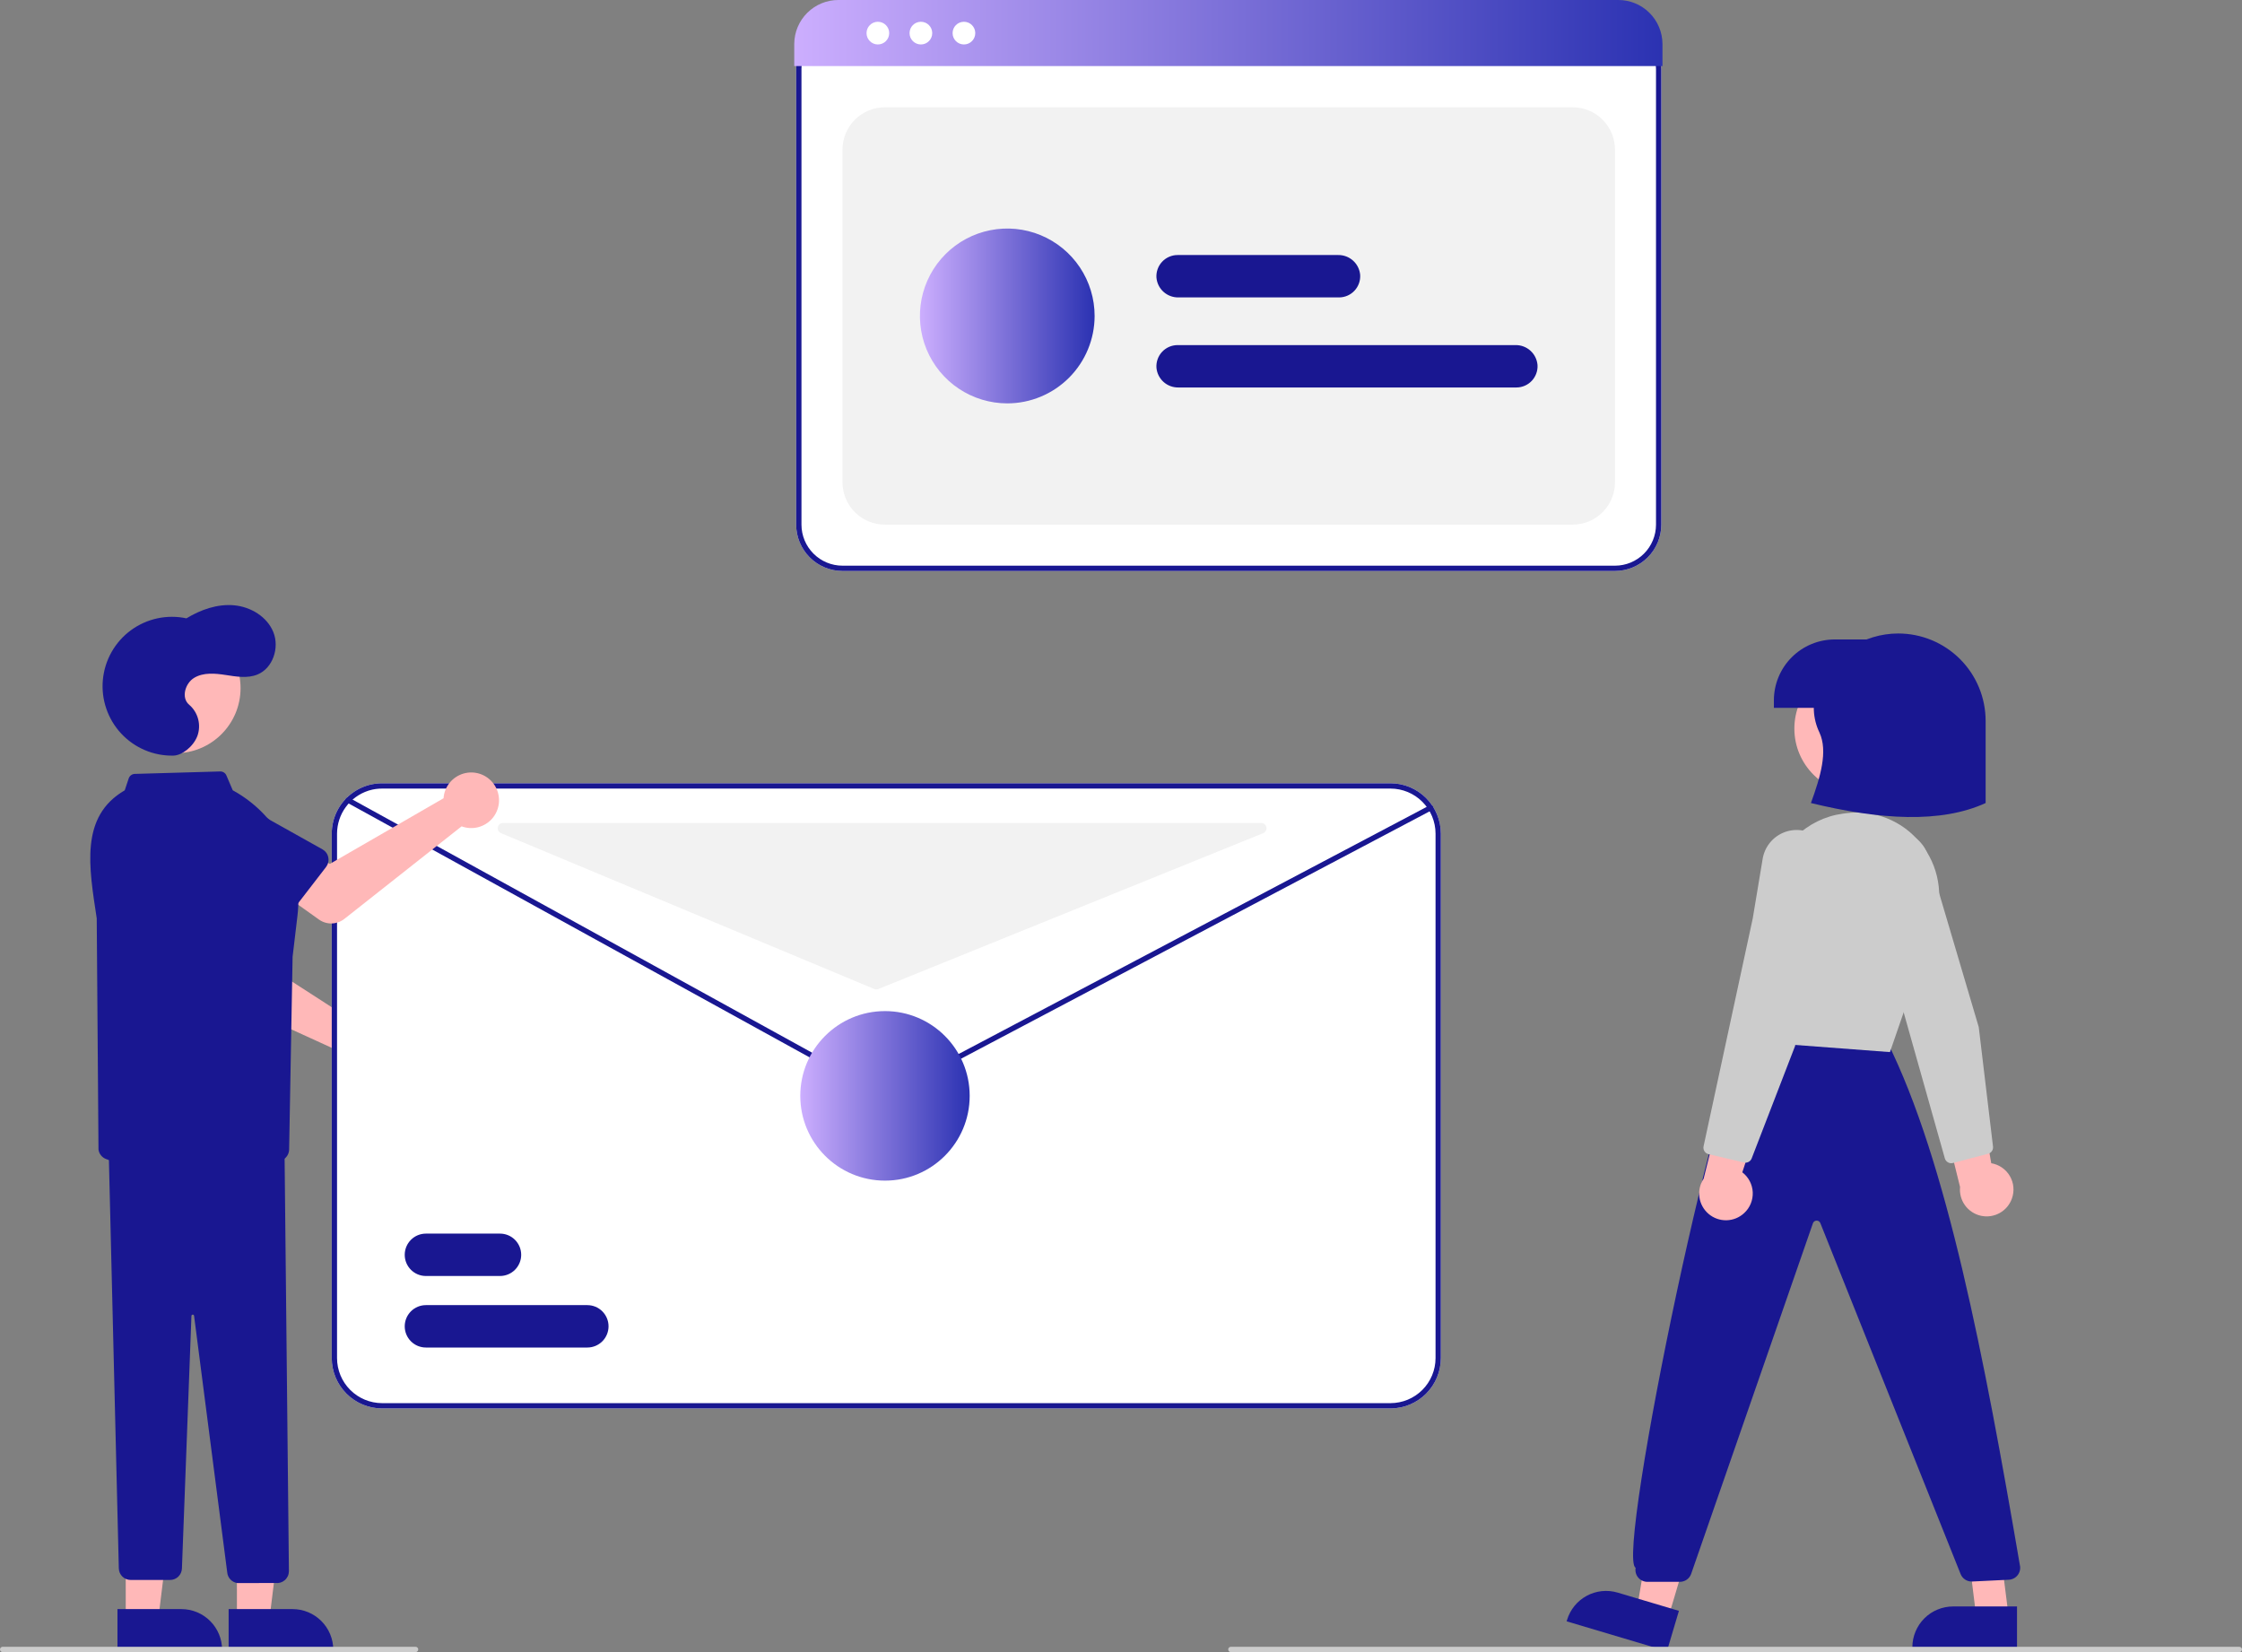 <svg width="152" height="112" viewBox="0 0 152 112" fill="none" xmlns="http://www.w3.org/2000/svg">
<rect x="0" y="0" width="152" height="112" fill="#808080" stroke="none"/>
<g clip-path="url(#clip0_6334_12438)">
<path d="M109.49 38.709H57.118C56.285 38.708 55.487 38.376 54.898 37.787C54.31 37.198 53.978 36.399 53.977 35.566V4.65C53.978 4.027 54.226 3.43 54.666 2.989C55.106 2.548 55.703 2.301 56.326 2.3H110.245C110.877 2.301 111.484 2.552 111.931 3C112.379 3.448 112.63 4.055 112.631 4.688V35.566C112.63 36.399 112.299 37.198 111.71 37.787C111.121 38.376 110.323 38.708 109.49 38.709Z" fill="white"/>
<path d="M109.49 38.709H57.118C56.285 38.708 55.487 38.376 54.898 37.787C54.31 37.198 53.978 36.399 53.977 35.566V4.65C53.978 4.027 54.226 3.43 54.666 2.989C55.106 2.548 55.703 2.301 56.326 2.3H110.245C110.877 2.301 111.484 2.552 111.931 3C112.379 3.448 112.63 4.055 112.631 4.688V35.566C112.63 36.399 112.299 37.198 111.71 37.787C111.121 38.376 110.323 38.708 109.49 38.709ZM56.326 2.659C55.799 2.66 55.293 2.87 54.92 3.243C54.547 3.616 54.337 4.122 54.337 4.65V35.566C54.337 36.304 54.631 37.011 55.152 37.533C55.673 38.055 56.381 38.349 57.118 38.349H109.49C110.228 38.349 110.935 38.055 111.456 37.533C111.978 37.011 112.271 36.304 112.272 35.566V4.688C112.271 4.15 112.058 3.634 111.678 3.254C111.298 2.874 110.782 2.66 110.245 2.659H56.326Z" fill="#191791"/>
<path d="M59.989 35.566H106.619C107.381 35.566 108.111 35.263 108.65 34.724C109.188 34.186 109.491 33.455 109.491 32.693V10.147C109.491 9.385 109.188 8.654 108.65 8.115C108.111 7.576 107.381 7.273 106.619 7.273H59.989C59.228 7.273 58.498 7.576 57.959 8.115C57.421 8.654 57.118 9.385 57.118 10.147V32.693C57.118 33.455 57.421 34.186 57.959 34.724C58.498 35.263 59.228 35.566 59.989 35.566Z" fill="#F2F2F2"/>
<path d="M112.71 4.481H53.848V2.972C53.853 2.18 54.172 1.422 54.736 0.864C55.299 0.307 56.06 -0.004 56.852 3.17739e-05H109.705C110.497 -0.004 111.258 0.307 111.821 0.864C112.385 1.422 112.704 2.18 112.71 2.972V4.481Z" fill="url(#paint0_linear_6334_12438)"/>
<path d="M59.517 3.014C59.941 3.014 60.285 2.67 60.285 2.245C60.285 1.82 59.941 1.476 59.517 1.476C59.092 1.476 58.748 1.82 58.748 2.245C58.748 2.67 59.092 3.014 59.517 3.014Z" fill="white"/>
<path d="M62.434 3.014C62.858 3.014 63.202 2.67 63.202 2.245C63.202 1.82 62.858 1.476 62.434 1.476C62.009 1.476 61.665 1.82 61.665 2.245C61.665 2.67 62.009 3.014 62.434 3.014Z" fill="white"/>
<path d="M65.352 3.014C65.776 3.014 66.12 2.67 66.12 2.245C66.12 1.82 65.776 1.476 65.352 1.476C64.927 1.476 64.583 1.82 64.583 2.245C64.583 2.67 64.927 3.014 65.352 3.014Z" fill="white"/>
<path d="M68.289 27.346C67.118 27.346 65.973 26.998 64.999 26.347C64.025 25.696 63.266 24.77 62.818 23.687C62.37 22.604 62.252 21.413 62.481 20.263C62.709 19.114 63.273 18.058 64.102 17.229C64.93 16.4 65.985 15.836 67.134 15.607C68.283 15.378 69.473 15.496 70.556 15.944C71.638 16.393 72.563 17.152 73.213 18.127C73.864 19.102 74.211 20.247 74.211 21.419C74.21 22.991 73.585 24.497 72.475 25.608C71.365 26.719 69.859 27.344 68.289 27.346Z" fill="url(#paint1_linear_6334_12438)"/>
<path d="M102.806 26.268H79.886C79.516 26.273 79.157 26.138 78.882 25.89C78.607 25.642 78.436 25.299 78.403 24.93C78.389 24.733 78.417 24.536 78.483 24.351C78.549 24.165 78.652 23.995 78.786 23.851C78.921 23.707 79.083 23.593 79.263 23.514C79.444 23.436 79.638 23.395 79.835 23.395H102.749C103.121 23.389 103.481 23.525 103.757 23.774C104.034 24.023 104.205 24.368 104.238 24.739C104.251 24.935 104.223 25.131 104.156 25.316C104.09 25.501 103.987 25.67 103.852 25.814C103.718 25.957 103.556 26.071 103.376 26.149C103.196 26.227 103.002 26.268 102.806 26.268Z" fill="#191791"/>
<path d="M90.782 20.163H79.886C79.516 20.167 79.157 20.032 78.882 19.784C78.607 19.536 78.436 19.193 78.403 18.824C78.389 18.628 78.417 18.431 78.483 18.245C78.549 18.06 78.652 17.89 78.786 17.746C78.921 17.602 79.083 17.487 79.263 17.409C79.444 17.33 79.638 17.289 79.835 17.289H90.725C91.097 17.284 91.457 17.419 91.734 17.669C92.01 17.918 92.182 18.263 92.215 18.634C92.227 18.829 92.199 19.026 92.133 19.211C92.067 19.396 91.963 19.565 91.829 19.708C91.695 19.851 91.532 19.966 91.352 20.044C91.172 20.122 90.978 20.162 90.782 20.163Z" fill="#191791"/>
<path d="M136.404 81.243C136.492 80.994 136.525 80.729 136.5 80.466C136.475 80.203 136.392 79.949 136.258 79.722C136.124 79.495 135.942 79.299 135.724 79.15C135.507 79.001 135.259 78.901 134.999 78.858L133.917 72.532L131.484 74.811L132.885 80.469C132.841 80.911 132.961 81.354 133.222 81.714C133.483 82.073 133.867 82.325 134.301 82.42C134.735 82.516 135.188 82.448 135.576 82.231C135.964 82.014 136.258 81.663 136.404 81.243V81.243Z" fill="#FFB8B8"/>
<path d="M134.788 78.216L132.4 78.843C132.286 78.873 132.166 78.857 132.064 78.798C131.962 78.74 131.887 78.644 131.854 78.531L127.563 63.315L126.266 59.434C126.141 59.06 126.113 58.66 126.184 58.272C126.254 57.884 126.422 57.52 126.671 57.215C126.92 56.909 127.243 56.672 127.608 56.524C127.974 56.377 128.371 56.324 128.762 56.371C129.215 56.426 129.642 56.612 129.99 56.906C130.338 57.201 130.593 57.591 130.722 58.029L134.152 69.629L135.12 77.729C135.13 77.819 135.113 77.91 135.071 77.99C135.029 78.071 134.964 78.136 134.884 78.179C134.853 78.195 134.821 78.208 134.788 78.216Z" fill="#CCCCCC"/>
<path d="M126.06 53.805C128.494 53.805 130.468 51.83 130.468 49.394C130.468 46.958 128.494 44.983 126.06 44.983C123.626 44.983 121.652 46.958 121.652 49.394C121.652 51.83 123.626 53.805 126.06 53.805Z" fill="#FFB8B8"/>
<path d="M113.082 109.733L110.974 109.105L112.39 100.667L115.503 101.594L113.082 109.733Z" fill="#FFB8B8"/>
<path d="M113.012 111.938L106.213 109.914L106.238 109.828C106.342 109.48 106.513 109.156 106.741 108.874C106.97 108.592 107.252 108.359 107.57 108.186C107.889 108.013 108.239 107.905 108.6 107.867C108.96 107.83 109.325 107.864 109.672 107.967L109.673 107.967L113.825 109.204L113.012 111.938Z" fill="#191791"/>
<path d="M136.185 109.625H133.985L132.938 101.133L135.109 101.133L136.185 109.625Z" fill="#FFB8B8"/>
<path d="M136.746 111.759L129.652 111.759V111.669C129.652 111.306 129.724 110.947 129.863 110.612C130.001 110.277 130.205 109.972 130.461 109.716C130.717 109.459 131.022 109.255 131.357 109.117C131.692 108.978 132.051 108.906 132.414 108.906H132.414L136.746 108.906L136.746 111.759Z" fill="#191791"/>
<path d="M113.893 107.237H111.684C111.566 107.237 111.449 107.21 111.342 107.16C111.235 107.11 111.14 107.037 111.064 106.946C110.988 106.855 110.933 106.748 110.903 106.633C110.873 106.519 110.869 106.399 110.89 106.282C109.482 105.655 117.066 69.255 118.858 69.961L118.917 69.876L127.942 70.613C131.984 78.708 134.543 92.104 136.937 106.088C136.966 106.204 136.97 106.325 136.946 106.443C136.923 106.56 136.874 106.671 136.803 106.767C136.732 106.864 136.64 106.943 136.535 106.999C136.429 107.056 136.313 107.088 136.193 107.094L133.711 107.215C133.543 107.223 133.377 107.179 133.235 107.088C133.094 106.997 132.984 106.864 132.922 106.708L123.413 82.919C123.394 82.867 123.359 82.822 123.313 82.792C123.267 82.761 123.212 82.746 123.157 82.749C123.102 82.75 123.048 82.768 123.004 82.8C122.959 82.833 122.926 82.878 122.909 82.93L114.656 106.694C114.601 106.852 114.498 106.99 114.361 107.087C114.225 107.184 114.061 107.236 113.893 107.237Z" fill="#191791"/>
<path d="M128.131 71.325L128.062 71.319L118.454 70.594L120.139 59.867C120.324 58.67 120.891 57.565 121.756 56.716C122.62 55.868 123.735 55.322 124.935 55.16C125.009 55.15 125.083 55.139 125.158 55.13C126.1 55.005 127.059 55.126 127.942 55.479C128.824 55.833 129.601 56.407 130.198 57.148C130.809 57.893 131.218 58.782 131.386 59.731C131.555 60.68 131.476 61.656 131.159 62.566L128.131 71.325Z" fill="#CCCCCC"/>
<path d="M134.619 54.44C131.588 55.827 127.476 55.579 122.774 54.44C123.425 52.656 123.932 50.934 123.357 49.67C123.125 49.192 122.994 48.672 122.972 48.142C122.95 47.611 123.038 47.082 123.231 46.587C123.681 45.509 124.441 44.588 125.413 43.94C126.386 43.292 127.528 42.946 128.696 42.946C130.267 42.946 131.773 43.571 132.884 44.682C133.995 45.793 134.619 47.301 134.619 48.873V54.44Z" fill="#191791"/>
<path d="M124.39 43.35H128.159V47.987H120.263V47.48C120.263 46.385 120.698 45.334 121.472 44.559C122.246 43.785 123.296 43.35 124.39 43.35Z" fill="#191791"/>
<path d="M118.246 82.24C118.441 82.062 118.594 81.843 118.695 81.599C118.795 81.355 118.841 81.092 118.83 80.828C118.818 80.564 118.748 80.306 118.626 80.073C118.504 79.839 118.332 79.634 118.122 79.474L120.128 73.379L116.912 74.252L115.5 79.906C115.254 80.276 115.153 80.724 115.215 81.164C115.277 81.604 115.499 82.006 115.837 82.294C116.176 82.582 116.608 82.735 117.052 82.725C117.496 82.715 117.921 82.543 118.246 82.24Z" fill="#FFB8B8"/>
<path d="M118.235 78.809L115.832 78.243C115.718 78.216 115.619 78.145 115.556 78.046C115.493 77.946 115.472 77.827 115.496 77.712L118.831 62.257L119.503 58.22C119.568 57.831 119.73 57.465 119.974 57.155C120.218 56.846 120.537 56.603 120.9 56.45C121.263 56.297 121.659 56.238 122.051 56.279C122.443 56.321 122.818 56.46 123.142 56.685C123.516 56.946 123.806 57.31 123.976 57.734C124.146 58.158 124.188 58.622 124.097 59.069L121.695 70.924L118.757 78.534C118.724 78.618 118.666 78.691 118.591 78.742C118.516 78.793 118.428 78.821 118.337 78.821C118.303 78.821 118.269 78.817 118.235 78.809Z" fill="#CCCCCC"/>
<path d="M151.82 112H83.447C83.399 112 83.354 111.981 83.32 111.947C83.287 111.914 83.268 111.868 83.268 111.82C83.268 111.773 83.287 111.727 83.32 111.693C83.354 111.66 83.399 111.641 83.447 111.641H151.82C151.868 111.641 151.913 111.66 151.947 111.693C151.981 111.727 152 111.773 152 111.82C152 111.868 151.981 111.914 151.947 111.947C151.913 111.981 151.868 112 151.82 112Z" fill="#CCCCCC"/>
<path d="M24.233 69.129C24.136 69.154 24.042 69.186 23.951 69.225L16.473 64.397L16.576 62.236L13.337 61.654L12.783 65.462C12.738 65.77 12.794 66.084 12.943 66.357C13.091 66.63 13.324 66.847 13.607 66.976L22.818 71.184C22.864 71.564 23.024 71.921 23.278 72.208C23.531 72.494 23.866 72.697 24.238 72.788C24.609 72.88 24.999 72.856 25.357 72.72C25.715 72.585 26.022 72.343 26.239 72.028C26.456 71.712 26.572 71.338 26.572 70.956C26.571 70.573 26.454 70.199 26.237 69.885C26.019 69.57 25.71 69.329 25.352 69.194C24.994 69.059 24.604 69.037 24.233 69.129H24.233Z" fill="#FFB8B8"/>
<path d="M16.168 64.264L12.157 63.523C12.043 63.502 11.935 63.456 11.84 63.39C11.745 63.323 11.665 63.236 11.607 63.136C11.548 63.036 11.512 62.924 11.5 62.809C11.489 62.693 11.502 62.577 11.54 62.467L12.856 58.617C12.967 58.033 13.305 57.517 13.795 57.182C14.286 56.847 14.889 56.721 15.473 56.831C16.056 56.94 16.573 57.277 16.909 57.767C17.244 58.257 17.372 58.86 17.264 59.444L17.122 63.498C17.117 63.614 17.088 63.728 17.036 63.832C16.984 63.935 16.91 64.027 16.82 64.099C16.73 64.172 16.624 64.224 16.512 64.253C16.399 64.281 16.282 64.285 16.168 64.264V64.264Z" fill="#191791"/>
<path d="M94.274 53.101H25.901C25.312 53.1 24.733 53.253 24.221 53.544C24.099 53.614 23.98 53.691 23.868 53.776C23.441 54.093 23.093 54.505 22.855 54.981C22.616 55.456 22.491 55.981 22.491 56.513V92.07C22.492 92.974 22.852 93.842 23.491 94.481C24.13 95.121 24.997 95.481 25.901 95.482H94.274C95.178 95.481 96.045 95.121 96.684 94.481C97.323 93.842 97.683 92.974 97.684 92.07V56.513C97.683 55.608 97.323 54.741 96.684 54.101C96.045 53.461 95.178 53.101 94.274 53.101Z" fill="white"/>
<path d="M94.274 53.101H25.901C25.312 53.1 24.733 53.253 24.221 53.544C24.099 53.614 23.98 53.691 23.868 53.776C23.441 54.093 23.093 54.505 22.855 54.981C22.616 55.456 22.491 55.981 22.491 56.513V92.07C22.492 92.974 22.852 93.842 23.491 94.481C24.13 95.121 24.997 95.481 25.901 95.482H94.274C95.178 95.481 96.045 95.121 96.684 94.481C97.323 93.842 97.683 92.974 97.684 92.07V56.513C97.683 55.608 97.323 54.741 96.684 54.101C96.045 53.461 95.178 53.101 94.274 53.101ZM97.325 92.07C97.324 92.879 97.002 93.655 96.43 94.227C95.858 94.799 95.083 95.121 94.274 95.123H25.901C25.092 95.121 24.317 94.799 23.745 94.227C23.173 93.655 22.851 92.879 22.85 92.07V56.513C22.853 55.867 23.058 55.239 23.438 54.718C23.817 54.196 24.351 53.808 24.964 53.607C24.989 53.6 25.012 53.591 25.038 53.584C25.318 53.501 25.609 53.459 25.901 53.46H94.274C95.083 53.461 95.858 53.783 96.43 54.355C97.002 54.928 97.324 55.703 97.325 56.513V92.07Z" fill="#191791"/>
<path d="M60.013 74.277C59.741 74.277 59.473 74.208 59.234 74.076L23.515 54.402C23.473 54.379 23.442 54.341 23.429 54.295C23.416 54.249 23.421 54.2 23.444 54.158C23.467 54.117 23.506 54.086 23.551 54.072C23.597 54.059 23.646 54.065 23.688 54.088L59.407 73.761C59.59 73.862 59.794 73.916 60.002 73.918C60.21 73.919 60.416 73.869 60.599 73.772L96.907 54.605C96.928 54.594 96.951 54.587 96.974 54.585C96.998 54.583 97.021 54.585 97.044 54.592C97.066 54.599 97.087 54.611 97.106 54.626C97.124 54.641 97.139 54.659 97.15 54.68C97.161 54.701 97.168 54.724 97.17 54.747C97.172 54.771 97.169 54.794 97.162 54.817C97.155 54.84 97.144 54.861 97.129 54.879C97.114 54.897 97.095 54.912 97.075 54.923L60.767 74.089C60.535 74.212 60.276 74.277 60.013 74.277Z" fill="#191791"/>
<path d="M33.899 86.503H28.874C28.493 86.503 28.128 86.352 27.859 86.082C27.59 85.813 27.439 85.448 27.439 85.067C27.439 84.686 27.59 84.32 27.859 84.051C28.128 83.781 28.493 83.63 28.874 83.63H33.899C34.28 83.63 34.645 83.781 34.914 84.051C35.183 84.32 35.335 84.686 35.335 85.067C35.335 85.448 35.183 85.813 34.914 86.082C34.645 86.352 34.28 86.503 33.899 86.503Z" fill="#191791"/>
<path d="M39.821 91.352H28.874C28.493 91.352 28.128 91.201 27.859 90.931C27.59 90.662 27.439 90.296 27.439 89.915C27.439 89.534 27.59 89.169 27.859 88.899C28.128 88.63 28.493 88.478 28.874 88.478H39.821C40.202 88.478 40.567 88.63 40.836 88.899C41.105 89.169 41.257 89.534 41.257 89.915C41.257 90.296 41.105 90.662 40.836 90.931C40.567 91.201 40.202 91.352 39.821 91.352Z" fill="#191791"/>
<path d="M59.998 80.038C63.17 80.038 65.741 77.465 65.741 74.291C65.741 71.118 63.17 68.545 59.998 68.545C56.827 68.545 54.256 71.118 54.256 74.291C54.256 77.465 56.827 80.038 59.998 80.038Z" fill="url(#paint2_linear_6334_12438)"/>
<path d="M33.967 56.482L59.275 67.048C59.362 67.084 59.46 67.085 59.547 67.049L85.639 56.483C85.716 56.452 85.78 56.395 85.82 56.321C85.859 56.248 85.873 56.163 85.857 56.081C85.841 56 85.797 55.926 85.733 55.873C85.668 55.82 85.588 55.791 85.504 55.791H34.105C34.022 55.791 33.942 55.82 33.877 55.872C33.813 55.925 33.769 55.998 33.753 56.08C33.737 56.161 33.749 56.246 33.788 56.319C33.827 56.392 33.89 56.45 33.967 56.482Z" fill="#F2F2F2"/>
<path d="M30.114 53.822C30.093 53.919 30.078 54.017 30.072 54.116L22.363 58.567L20.489 57.487L18.491 60.104L21.623 62.338C21.876 62.518 22.18 62.612 22.491 62.604C22.802 62.596 23.101 62.488 23.345 62.296L31.295 56.02C31.653 56.153 32.044 56.173 32.415 56.079C32.785 55.984 33.118 55.779 33.37 55.49C33.621 55.201 33.778 54.843 33.821 54.462C33.863 54.082 33.789 53.697 33.608 53.36C33.427 53.023 33.148 52.749 32.807 52.574C32.467 52.4 32.081 52.333 31.702 52.383C31.323 52.434 30.968 52.598 30.684 52.855C30.401 53.112 30.202 53.449 30.114 53.822Z" fill="#FFB8B8"/>
<path d="M22.105 58.777L19.613 62.008C19.542 62.1 19.452 62.176 19.35 62.23C19.247 62.284 19.134 62.315 19.018 62.321C18.902 62.328 18.786 62.309 18.678 62.267C18.57 62.224 18.473 62.159 18.392 62.075L15.572 59.144C15.104 58.778 14.8 58.242 14.726 57.653C14.653 57.063 14.816 56.468 15.18 55.999C15.544 55.53 16.079 55.224 16.668 55.149C17.257 55.074 17.852 55.235 18.322 55.598L21.86 57.578C21.961 57.635 22.049 57.712 22.117 57.806C22.186 57.9 22.233 58.007 22.256 58.121C22.28 58.235 22.278 58.352 22.252 58.465C22.226 58.579 22.175 58.685 22.105 58.777H22.105Z" fill="#191791"/>
<path d="M11.902 51.062C14.336 51.062 16.309 49.087 16.309 46.651C16.309 44.215 14.336 42.24 11.902 42.24C9.468 42.24 7.494 44.215 7.494 46.651C7.494 49.087 9.468 51.062 11.902 51.062Z" fill="#FFB8B8"/>
<path d="M16.062 109.805H18.262L19.309 101.312L16.061 101.313L16.062 109.805Z" fill="#FFB8B8"/>
<path d="M15.501 109.085L19.834 109.085H19.834C20.197 109.085 20.556 109.156 20.891 109.295C21.226 109.434 21.53 109.638 21.786 109.894C22.043 110.151 22.246 110.455 22.385 110.791C22.524 111.126 22.595 111.485 22.595 111.848V111.938L15.501 111.938L15.501 109.085Z" fill="#191791"/>
<path d="M8.525 109.805H10.725L11.771 101.312L8.524 101.313L8.525 109.805Z" fill="#FFB8B8"/>
<path d="M7.964 109.085L12.297 109.085H12.297C12.659 109.085 13.018 109.156 13.354 109.295C13.688 109.434 13.993 109.638 14.249 109.894C14.506 110.151 14.709 110.455 14.848 110.791C14.987 111.126 15.058 111.485 15.058 111.848V111.938L7.964 111.938L7.964 109.085Z" fill="#191791"/>
<path d="M15.403 106.582L13.158 89.207C13.157 89.183 13.147 89.162 13.13 89.146C13.113 89.13 13.091 89.122 13.068 89.123C13.056 89.122 13.044 89.124 13.034 89.128C13.023 89.132 13.013 89.139 13.005 89.147C12.997 89.155 12.99 89.165 12.986 89.175C12.981 89.186 12.979 89.198 12.979 89.209L12.334 106.332C12.327 106.541 12.239 106.739 12.088 106.885C11.938 107.03 11.736 107.111 11.527 107.11H8.862C8.651 107.111 8.448 107.029 8.297 106.881C8.146 106.734 8.059 106.533 8.055 106.321L7.363 77.792L19.289 77.911L19.587 106.532C19.584 106.646 19.558 106.758 19.509 106.861C19.46 106.963 19.39 107.055 19.304 107.128C19.219 107.201 19.12 107.256 19.013 107.288C18.906 107.32 18.794 107.329 18.683 107.315L16.099 107.322C15.915 107.297 15.746 107.21 15.62 107.075C15.493 106.94 15.416 106.766 15.403 106.582Z" fill="#191791"/>
<path d="M7.186 78.572C7.053 78.521 6.935 78.435 6.846 78.324C6.756 78.213 6.698 78.079 6.677 77.938L6.558 62.259C6.03 58.768 5.407 55.347 8.457 53.578L8.726 52.771C8.755 52.684 8.811 52.608 8.884 52.553C8.958 52.498 9.047 52.467 9.139 52.465L14.925 52.299C15.015 52.296 15.104 52.32 15.18 52.369C15.256 52.417 15.315 52.488 15.35 52.571L15.78 53.576L15.933 53.663C17.387 54.492 18.564 55.732 19.317 57.227C20.071 58.722 20.366 60.407 20.168 62.069L19.837 64.864L19.602 77.927C19.599 78.07 19.558 78.21 19.484 78.333C19.41 78.455 19.304 78.556 19.178 78.625C17.498 79.546 15.635 79.861 13.873 79.861C10.913 79.861 8.236 78.971 7.186 78.572Z" fill="#191791"/>
<path d="M11.758 51.225C11.095 51.24 10.436 51.114 9.825 50.855C9.214 50.596 8.664 50.211 8.213 49.725C7.761 49.239 7.417 48.662 7.204 48.033C6.99 47.405 6.912 46.738 6.975 46.077C7.038 45.416 7.239 44.776 7.567 44.198C7.894 43.62 8.34 43.119 8.875 42.726C9.41 42.334 10.022 42.059 10.671 41.919C11.32 41.78 11.991 41.78 12.639 41.919C13.609 41.33 14.736 40.933 15.865 41.034C16.995 41.135 18.112 41.806 18.534 42.859C18.956 43.912 18.503 45.3 17.453 45.728C16.779 46.003 16.019 45.87 15.3 45.759C14.582 45.648 13.798 45.576 13.173 45.947C12.547 46.318 12.266 47.313 12.826 47.777C13.123 48.032 13.335 48.373 13.434 48.752C13.533 49.131 13.514 49.531 13.38 49.9C13.098 50.628 12.33 51.213 11.758 51.225Z" fill="#191791"/>
<path d="M28.175 112H0.179C0.132 112 0.086 111.981 0.053 111.947C0.019 111.914 0 111.868 0 111.82C0 111.773 0.019 111.727 0.053 111.693C0.086 111.66 0.132 111.641 0.179 111.641H28.175C28.222 111.641 28.268 111.66 28.302 111.693C28.335 111.727 28.354 111.773 28.354 111.82C28.354 111.868 28.335 111.914 28.302 111.947C28.268 111.981 28.222 112 28.175 112Z" fill="#CCCCCC"/>
</g>
<defs>
<linearGradient id="paint0_linear_6334_12438" x1="53.848" y1="2.24" x2="112.71" y2="2.24" gradientUnits="userSpaceOnUse">
<stop stop-color="#CCAEFE"/>
<stop offset="1" stop-color="#2B32B2"/>
</linearGradient>
<linearGradient id="paint1_linear_6334_12438" x1="62.367" y1="21.419" x2="74.211" y2="21.419" gradientUnits="userSpaceOnUse">
<stop stop-color="#CCAEFE"/>
<stop offset="1" stop-color="#2B32B2"/>
</linearGradient>
<linearGradient id="paint2_linear_6334_12438" x1="54.256" y1="74.291" x2="65.741" y2="74.291" gradientUnits="userSpaceOnUse">
<stop stop-color="#CCAEFE"/>
<stop offset="1" stop-color="#2B32B2"/>
</linearGradient>
<clipPath id="clip0_6334_12438">
<rect width="152" height="112" fill="white"/>
</clipPath>
</defs>
</svg>
